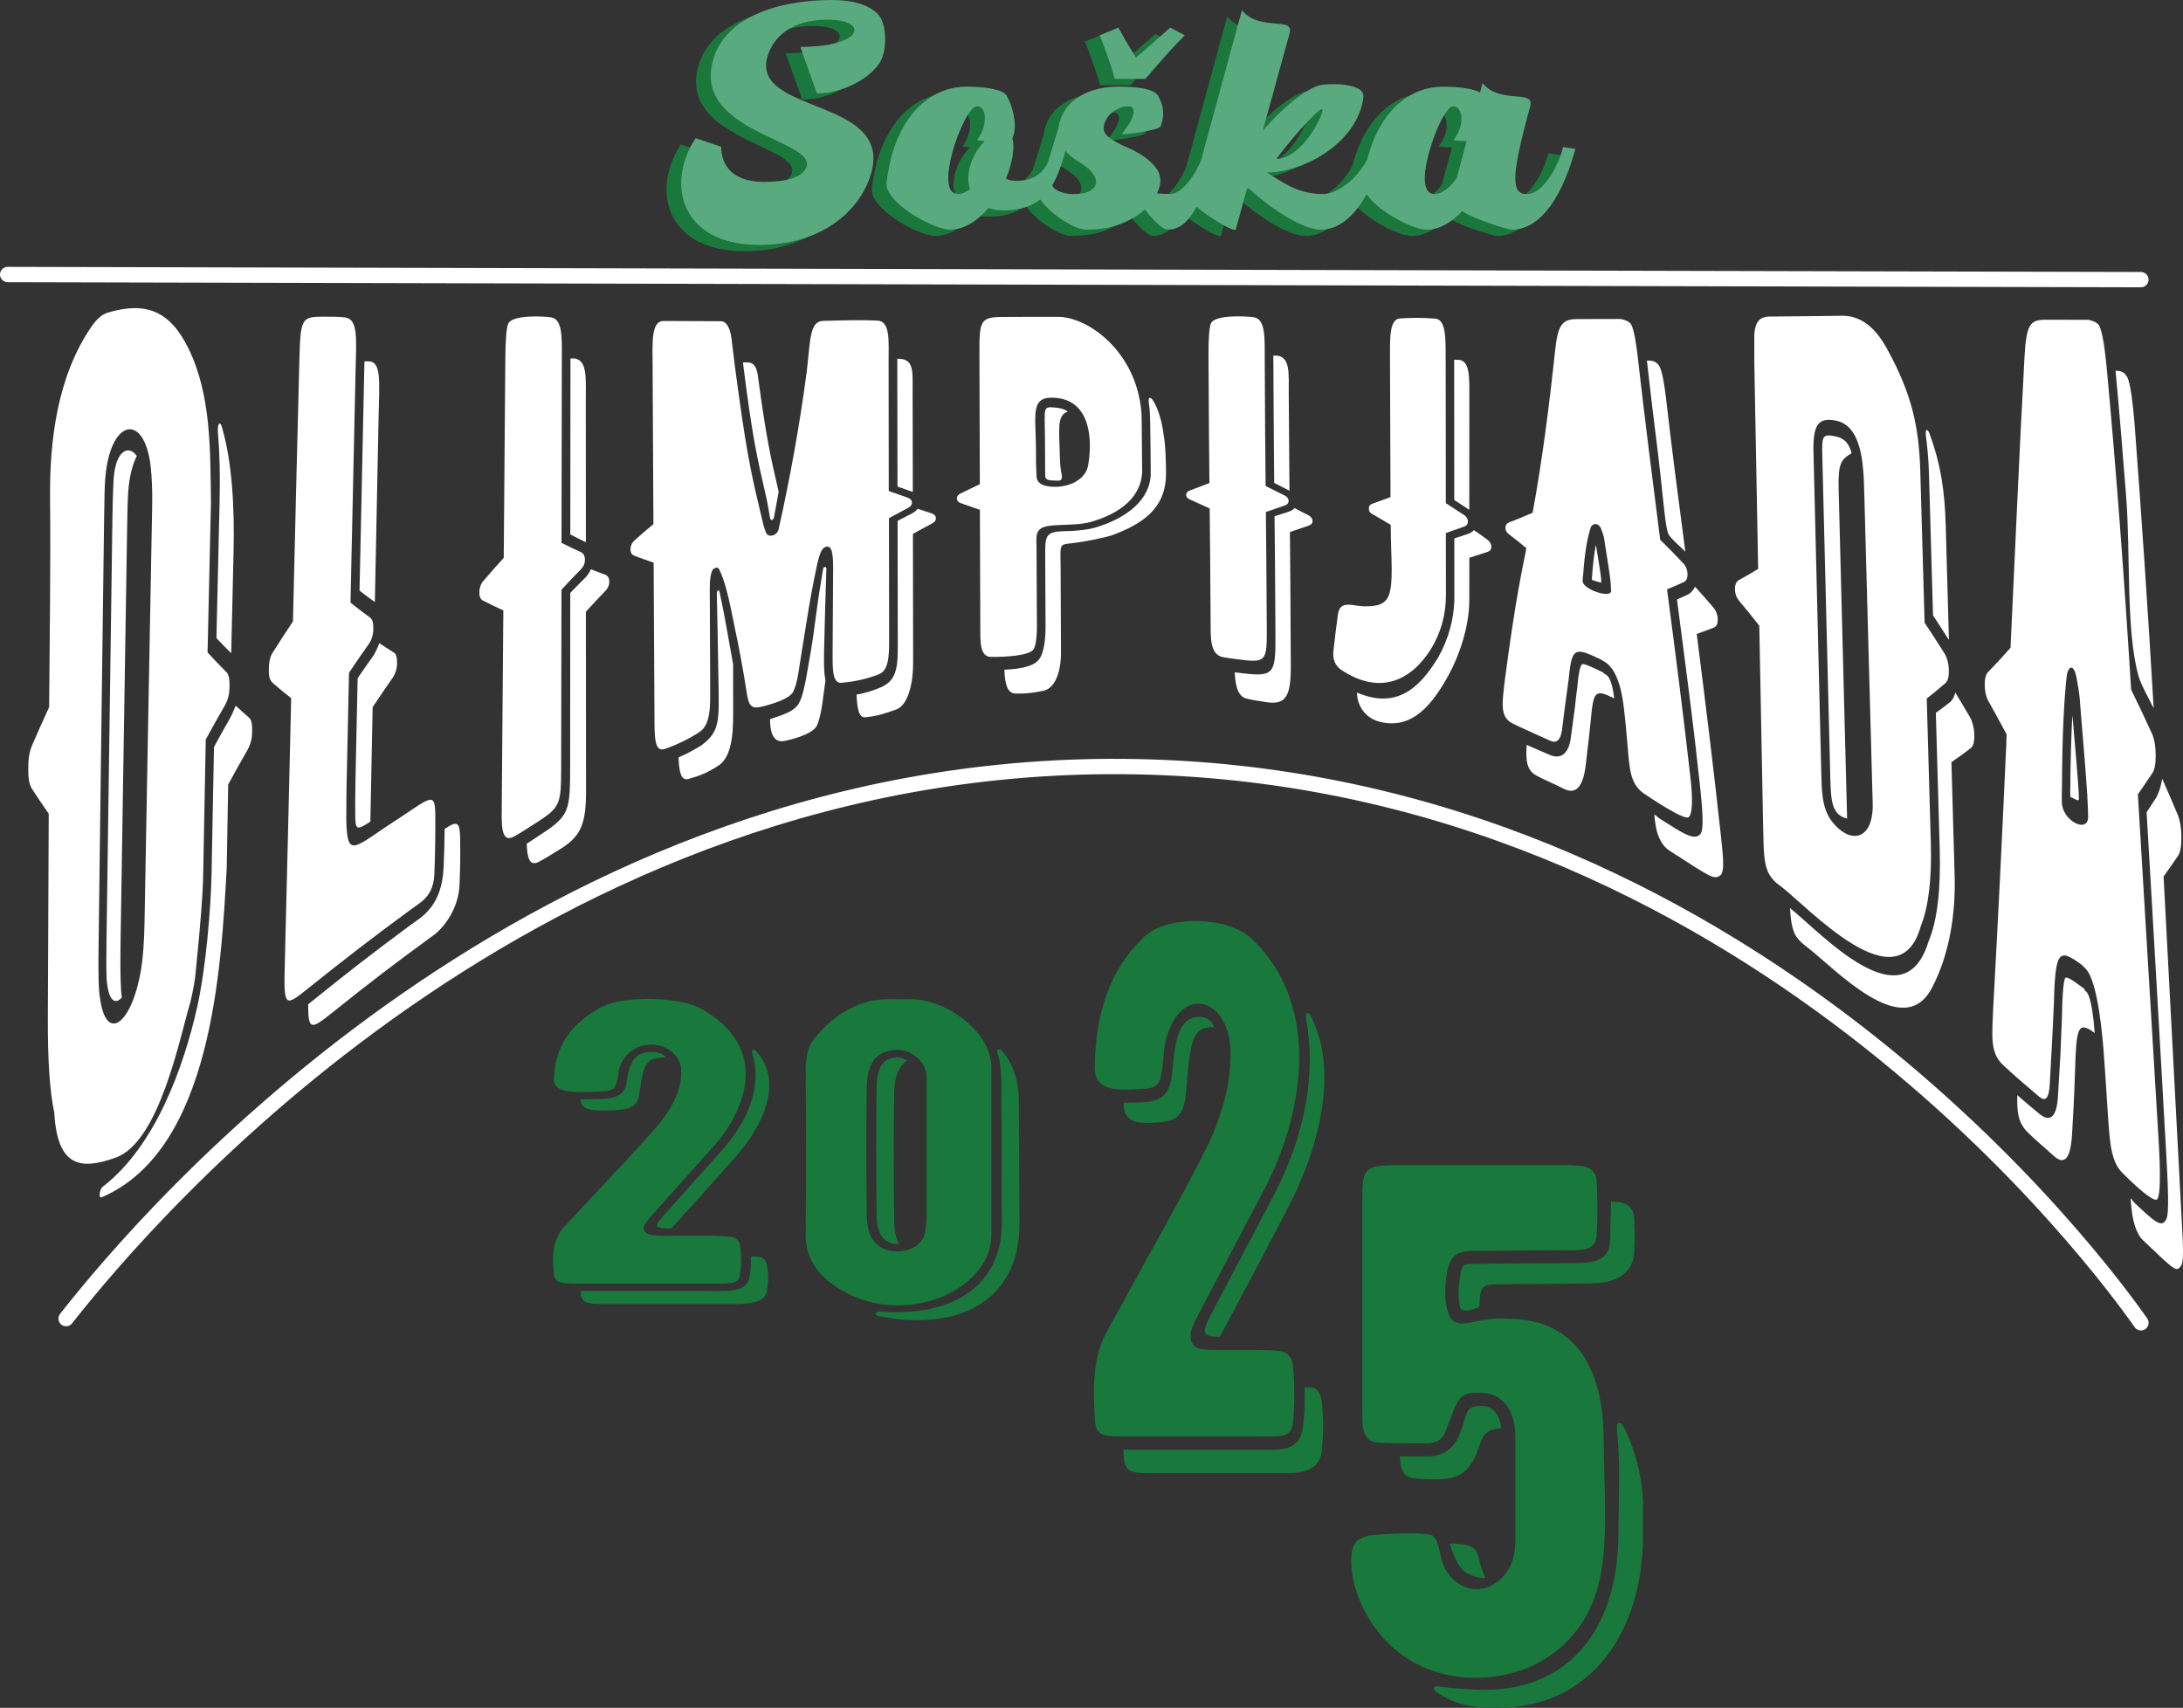 <?xml version="1.0" encoding="UTF-8" standalone="no"?>
<!-- Generator: Adobe Illustrator 28.2.0, SVG Export Plug-In . SVG Version: 6.00 Build 0)  -->

<svg
   version="1.1"
   id="Layer_1"
   x="0px"
   y="0px"
   viewBox="0 0 427.333 334.31"
   xml:space="preserve"
   sodipodi:docname="logo2.svg"
   inkscape:export-filename="logo2.svg"
   inkscape:export-xdpi="96"
   inkscape:export-ydpi="96"
   width="427.333"
   height="334.31"
   inkscape:version="1.4 (86a8ad7, 2024-10-11)"
   xmlns:inkscape="http://www.inkscape.org/namespaces/inkscape"
   xmlns:sodipodi="http://sodipodi.sourceforge.net/DTD/sodipodi-0.dtd"
   xmlns="http://www.w3.org/2000/svg"
   xmlns:svg="http://www.w3.org/2000/svg"><rect x="0" y="0" width="427.333" height="334.31" fill="#333333" stroke="none"/><defs
   id="defs26" /><sodipodi:namedview
   id="namedview26"
   pagecolor="#ffffff"
   bordercolor="#000000"
   borderopacity="0.25"
   inkscape:showpageshadow="2"
   inkscape:pageopacity="0.0"
   inkscape:pagecheckerboard="0"
   inkscape:deskcolor="#d1d1d1"
   inkscape:zoom="2.0217304"
   inkscape:cx="230.2483"
   inkscape:cy="121.92526"
   inkscape:window-width="1920"
   inkscape:window-height="1111"
   inkscape:window-x="-9"
   inkscape:window-y="-9"
   inkscape:window-maximized="1"
   inkscape:current-layer="Layer_1" />
<style
   type="text/css"
   id="style1">
	.st0{fill:#1B783D;}
	.st1{fill:#59AA7F;}
	.st2{fill:#FFFFFF;}
	.st3{fill:#FFFFFF;stroke:#FFFFFF;stroke-width:3;stroke-linecap:round;stroke-miterlimit:10;}
	.st4{fill:none;stroke:#FFFFFF;stroke-width:3;stroke-linecap:round;stroke-miterlimit:10;}
	.st5{fill:#19783C;}
	.st6{fill:url(#SVGID_1_);}
	.st7{fill:url(#SVGID_00000167359037322440406600000017058034645637926809_);}
</style>
<g
   id="g26"
   inkscape:export-filename="g26.svg"
   inkscape:export-xdpi="96"
   inkscape:export-ydpi="96"
   transform="translate(-173.63,-146.35)">
	<g
   id="g11">
		<g
   id="g5">
			<path
   class="st0"
   d="m 304.62,179.66 c 0.47,-1.72 1.21,-3.44 2.31,-5.04 l 4.99,1.68 c 0,3.4 1.99,6.89 8.4,6.89 5.35,0 7.87,-1.35 8.35,-3.03 1.42,-5.29 -22.2,-6.72 -18.37,-20.74 2.31,-8.44 12.65,-11.84 23.31,-11.84 4.15,0 7.19,0.94 8.98,2.75 1.47,1.48 1.78,5.29 1.05,7.95 -0.21,0.7 -0.47,1.31 -0.79,1.76 -2.31,3.28 -7.45,5.82 -12.18,5.82 l -3.25,-9.1 c 6.72,0 10.18,-1.56 10.55,-2.99 0.37,-1.23 -1.47,-2.34 -5.25,-2.34 -7.03,0 -10.71,3.44 -11.76,7.34 -3.04,11.15 24.36,7.91 20.37,22.58 -1.89,6.93 -9.13,14.18 -21.99,14.18 -12.41,-0.01 -16.87,-7.92 -14.72,-15.87 z"
   id="path1" />
			<path
   class="st0"
   d="m 344.3,183.27 c 0.21,-1.84 0.58,-3.48 0.94,-5.04 2.68,-9.75 8.87,-13.69 14.7,-13.69 4.41,0 7.24,0.74 7.82,1.72 1.05,1.68 2.1,5.25 1.42,7.66 l -0.26,0.74 c 0.37,1.35 0.21,3.24 -0.37,5.29 -0.21,0.86 -0.52,1.72 -0.89,2.62 0.53,0.25 1.26,0.41 2.05,0.41 4.72,0 6.3,-2.95 7.3,-6.64 l 2.41,0.37 c -1.78,6.56 -3.88,12.05 -12.23,12.05 -1.15,0 -2.1,-0.16 -2.94,-0.49 -2.1,2.5 -4.72,4.26 -7.56,4.26 -3.31,0 -12.91,-5.41 -12.39,-9.26 z m 16.33,1.35 c -0.47,-1.35 -0.42,-2.91 0,-4.47 0.47,-1.76 1.47,-3.52 2.89,-4.96 -0.89,-0.04 -1.52,-0.16 -1.47,-0.25 0.63,-0.82 1.05,-1.72 1.26,-2.58 0.58,-2.05 0.1,-3.98 -1.36,-3.98 -1.26,0 -3.57,4.59 -4.78,9.06 -1.1,4.14 -1.31,8.12 1.1,8.12 0.73,0 1.52,-0.36 2.36,-0.94 z"
   id="path2" />
			<path
   class="st0"
   d="m 397.32,191.34 c -0.84,-0.78 -1.68,-1.72 -2.47,-2.75 -1.26,1.15 -2.83,2.09 -4.72,2.83 -1.89,0.74 -4.15,1.11 -6.77,1.11 -1.05,0 -2.42,-0.53 -4.15,-1.6 -1.73,-1.02 -3.2,-2.3 -4.46,-3.81 -1.26,-1.52 -1.68,-2.91 -1.36,-4.18 h 3.36 c -0.21,0.82 0.1,1.48 1,1.93 0.84,0.45 1.89,0.7 3.1,0.7 2.57,0 4.04,-0.66 4.41,-1.93 0.16,-0.61 0,-1.27 -0.53,-2.01 -0.47,-0.7 -1.31,-1.43 -2.47,-2.17 -1.36,-0.78 -2.36,-1.6 -2.94,-2.38 l -1.21,2.95 -2.31,-0.37 2.1,-6.89 0.21,-1.07 0.05,-0.16 c 0.47,-1.6 1.26,-2.95 2.41,-3.98 1.16,-1.02 2.52,-1.76 4.09,-2.29 1.57,-0.49 3.25,-0.74 4.93,-0.74 4.41,0 6.98,0.57 7.82,1.72 1,1.72 1.31,3.48 0.79,5.25 l -0.26,0.86 c -0.16,0.21 -0.74,0.45 -1.68,0.66 -1,0.21 -2.05,0.41 -3.15,0.57 -1.15,0.16 -1.94,0.25 -2.47,0.25 -0.21,0 -0.31,-0.04 -0.26,-0.08 1.21,-1.48 1.94,-2.71 2.2,-3.73 0.16,-0.49 0.1,-0.9 -0.05,-1.19 -0.16,-0.29 -0.47,-0.45 -0.94,-0.45 -0.89,0 -1.79,0.29 -2.73,0.9 -0.89,0.61 -1.58,1.43 -1.94,2.54 -0.31,1.07 0,1.97 0.95,2.66 0.94,0.7 2.05,1.35 3.41,1.89 1.16,0.49 2.31,1.11 3.41,1.84 1.1,0.78 2,1.64 2.62,2.62 0.58,0.98 0.74,2.05 0.42,3.24 -0.1,0.45 -0.26,0.9 -0.47,1.35 0.73,0.08 1.57,0.12 2.52,0.12 1.26,0 2.57,-0.94 3.94,-2.79 1.37,-1.85 2.41,-3.98 3.04,-6.43 l 2.31,0.37 c -1.52,5.62 -2.99,9.63 -4.51,12.09 -1.47,2.5 -3.2,3.73 -5.14,3.73 -0.53,0.01 -1.26,-0.4 -2.1,-1.18 z m 5.35,-36.84 c -0.68,0.66 -1.73,1.76 -3.2,3.36 -1.42,1.6 -2.94,3.32 -4.51,5.16 h -5.98 c -0.52,-1.84 -1.1,-3.57 -1.68,-5.16 -0.58,-1.6 -1,-2.71 -1.31,-3.36 l 3.67,-1.52 c 0.26,0.49 0.74,1.27 1.31,2.34 0.63,1.07 1.36,2.25 2.15,3.52 1.52,-1.27 2.89,-2.46 4.04,-3.52 1.21,-1.07 2.1,-1.84 2.68,-2.34 z"
   id="path3" />
			<path
   class="st0"
   d="m 403.78,186.59 10.08,-37.01 c 3.52,4.3 10.24,1.07 9.34,4.51 l -5.25,19.06 c 4.67,-5.41 9.4,-8.77 11.7,-8.98 0.68,-0.08 1.42,-0.12 2.15,-0.12 3.2,0 6.04,0.78 5.83,2.5 -0.05,0.61 -0.16,1.27 -0.37,1.89 -2.05,7.58 -11.5,12.91 -18.58,12.91 2.78,1.56 5.77,4.22 11.07,4.22 3.36,0 8.24,-4.3 9.61,-9.22 l 2.31,0.37 c -3.04,11.23 -7.77,15.82 -12.39,15.82 -3.78,0 -10.39,-4.59 -14.22,-8.2 l -0.26,0.29 -2.15,7.83 c 0,0.08 -0.05,0.12 -0.21,0.12 -1.37,-0.01 -8.93,-5.01 -8.66,-5.99 z m 25.77,-16.97 c 0.1,-0.41 0.1,-0.66 -0.05,-0.66 -1.05,0.08 -7.09,7.21 -8.87,9.71 4.4,0.01 8.29,-6.84 8.92,-9.05 z"
   id="path4" />
			<path
   class="st0"
   d="m 456.95,188.93 c -2,2.13 -4.36,3.61 -6.93,3.61 -3.36,0 -12.91,-5.41 -12.49,-9.26 0.26,-1.84 0.58,-3.48 1,-5.04 2.68,-9.75 8.82,-13.69 14.64,-13.69 3.62,0 6.09,0.45 7.3,1.15 l 0.47,-1.84 c 3.57,4.26 10.29,1.07 9.34,4.55 -3.88,14.14 -3.67,17.17 -0.58,17.17 2.62,0 5.72,-4.3 7.03,-9.22 l 2.41,0.37 c -3.1,11.23 -7.77,15.82 -12.49,15.82 -0.46,-0.02 -6.44,-1.66 -9.7,-3.62 z m -1.05,-6.48 1.94,-7.25 c -1.37,0 -2.57,-0.12 -2.57,-0.25 0.68,-0.82 1.1,-1.72 1.36,-2.58 0.53,-2.09 0,-3.98 -1.47,-3.98 -1.21,0 -3.46,4.55 -4.67,9.02 -1.16,4.14 -1.37,8.16 1.05,8.16 1.47,-0.01 3.1,-1.32 4.36,-3.12 z"
   id="path5" />
		</g>
		<g
   id="g10">
			<path
   class="st1"
   d="m 307.5,178.43 c 0.47,-1.72 1.21,-3.44 2.31,-5.04 l 4.99,1.68 c 0,3.4 1.99,6.89 8.4,6.89 5.35,0 7.87,-1.35 8.35,-3.03 1.42,-5.29 -22.2,-6.72 -18.37,-20.74 2.31,-8.44 12.65,-11.84 23.31,-11.84 4.15,0 7.19,0.94 8.98,2.75 1.47,1.48 1.78,5.29 1.05,7.95 -0.21,0.7 -0.47,1.31 -0.79,1.76 -2.31,3.28 -7.45,5.82 -12.18,5.82 l -3.25,-9.1 c 6.72,0 10.18,-1.56 10.55,-2.99 0.37,-1.23 -1.47,-2.34 -5.25,-2.34 -7.03,0 -10.71,3.44 -11.76,7.34 -3.04,11.15 24.36,7.91 20.37,22.58 -1.89,6.93 -9.13,14.18 -21.99,14.18 -12.41,0 -16.87,-7.91 -14.72,-15.87 z"
   id="path6" />
			<path
   class="st1"
   d="m 347.19,182.04 c 0.21,-1.84 0.58,-3.48 0.94,-5.04 2.68,-9.75 8.87,-13.69 14.7,-13.69 4.41,0 7.24,0.74 7.82,1.72 1.05,1.68 2.1,5.25 1.42,7.66 l -0.26,0.74 c 0.37,1.35 0.21,3.24 -0.37,5.29 -0.21,0.86 -0.52,1.72 -0.89,2.62 0.53,0.25 1.26,0.41 2.05,0.41 4.72,0 6.3,-2.95 7.3,-6.64 l 2.41,0.37 c -1.78,6.56 -3.88,12.05 -12.23,12.05 -1.15,0 -2.1,-0.16 -2.94,-0.49 -2.1,2.5 -4.72,4.26 -7.56,4.26 -3.31,0 -12.92,-5.41 -12.39,-9.26 z m 16.32,1.35 c -0.47,-1.35 -0.42,-2.91 0,-4.47 0.47,-1.76 1.47,-3.52 2.89,-4.96 -0.89,-0.04 -1.52,-0.16 -1.47,-0.25 0.63,-0.82 1.05,-1.72 1.26,-2.58 0.58,-2.05 0.1,-3.98 -1.36,-3.98 -1.26,0 -3.57,4.59 -4.78,9.06 -1.1,4.14 -1.31,8.12 1.1,8.12 0.74,0.01 1.52,-0.36 2.36,-0.94 z"
   id="path7" />
			<path
   class="st1"
   d="m 400.2,190.11 c -0.84,-0.78 -1.68,-1.72 -2.47,-2.75 -1.26,1.15 -2.83,2.09 -4.72,2.83 -1.89,0.74 -4.15,1.11 -6.77,1.11 -1.05,0 -2.42,-0.53 -4.15,-1.6 -1.73,-1.02 -3.2,-2.3 -4.46,-3.81 -1.26,-1.52 -1.68,-2.91 -1.36,-4.18 h 3.36 c -0.21,0.82 0.1,1.48 1,1.93 0.84,0.45 1.89,0.7 3.1,0.7 2.57,0 4.04,-0.66 4.41,-1.93 0.16,-0.61 0,-1.27 -0.53,-2.01 -0.47,-0.7 -1.31,-1.43 -2.47,-2.17 -1.36,-0.78 -2.36,-1.6 -2.94,-2.38 l -1.21,2.95 -2.31,-0.37 2.1,-6.89 0.21,-1.07 0.05,-0.16 c 0.47,-1.6 1.26,-2.95 2.41,-3.98 1.16,-1.02 2.52,-1.76 4.09,-2.29 1.57,-0.49 3.25,-0.74 4.93,-0.74 4.41,0 6.98,0.57 7.82,1.72 1,1.72 1.31,3.48 0.79,5.25 l -0.26,0.86 c -0.16,0.21 -0.74,0.45 -1.68,0.66 -1,0.21 -2.05,0.41 -3.15,0.57 -1.15,0.16 -1.94,0.25 -2.47,0.25 -0.21,0 -0.31,-0.04 -0.26,-0.08 1.21,-1.48 1.94,-2.71 2.2,-3.73 0.16,-0.49 0.1,-0.9 -0.05,-1.19 -0.16,-0.29 -0.47,-0.45 -0.94,-0.45 -0.89,0 -1.79,0.29 -2.73,0.9 -0.89,0.61 -1.58,1.43 -1.94,2.54 -0.31,1.07 0,1.97 0.95,2.66 0.94,0.7 2.05,1.35 3.41,1.89 1.16,0.49 2.31,1.11 3.41,1.84 1.1,0.78 2,1.64 2.62,2.62 0.58,0.98 0.74,2.05 0.42,3.24 -0.1,0.45 -0.26,0.9 -0.47,1.35 0.73,0.08 1.57,0.12 2.52,0.12 1.26,0 2.57,-0.94 3.94,-2.79 1.37,-1.85 2.41,-3.98 3.04,-6.43 l 2.31,0.37 c -1.52,5.62 -2.99,9.63 -4.51,12.09 -1.47,2.5 -3.2,3.73 -5.14,3.73 -0.52,0.01 -1.26,-0.4 -2.1,-1.18 z m 5.36,-36.84 c -0.68,0.66 -1.73,1.76 -3.2,3.36 -1.42,1.6 -2.94,3.32 -4.51,5.16 h -5.98 c -0.52,-1.84 -1.1,-3.57 -1.68,-5.16 -0.58,-1.6 -1,-2.71 -1.31,-3.36 l 3.67,-1.52 c 0.26,0.49 0.74,1.27 1.31,2.34 0.63,1.07 1.36,2.25 2.15,3.52 1.52,-1.27 2.89,-2.46 4.04,-3.52 1.21,-1.07 2.1,-1.84 2.68,-2.34 z"
   id="path8" />
			<path
   class="st1"
   d="m 406.66,185.36 10.08,-37.01 c 3.52,4.3 10.24,1.07 9.34,4.51 l -5.25,19.06 c 4.67,-5.41 9.4,-8.77 11.71,-8.98 0.68,-0.08 1.42,-0.12 2.15,-0.12 3.2,0 6.04,0.78 5.83,2.5 -0.05,0.61 -0.16,1.27 -0.37,1.89 -2.05,7.58 -11.5,12.91 -18.58,12.91 2.78,1.56 5.77,4.22 11.08,4.22 3.36,0 8.24,-4.3 9.61,-9.22 l 2.31,0.37 c -3.04,11.23 -7.77,15.82 -12.39,15.82 -3.78,0 -10.39,-4.59 -14.22,-8.2 l -0.26,0.29 -2.15,7.83 c 0,0.08 -0.05,0.12 -0.21,0.12 -1.38,-0.01 -8.94,-5.01 -8.68,-5.99 z m 25.77,-16.97 c 0.1,-0.41 0.1,-0.66 -0.05,-0.66 -1.05,0.08 -7.09,7.21 -8.87,9.71 4.41,0.01 8.29,-6.83 8.92,-9.05 z"
   id="path9" />
			<path
   class="st1"
   d="m 459.84,187.7 c -2,2.13 -4.36,3.61 -6.93,3.61 -3.36,0 -12.91,-5.41 -12.49,-9.26 0.26,-1.84 0.58,-3.48 1,-5.04 2.68,-9.75 8.82,-13.69 14.64,-13.69 3.62,0 6.09,0.45 7.3,1.15 l 0.47,-1.84 c 3.57,4.26 10.29,1.07 9.34,4.55 -3.88,14.14 -3.67,17.17 -0.58,17.17 2.62,0 5.72,-4.3 7.03,-9.22 l 2.41,0.37 c -3.1,11.23 -7.77,15.82 -12.49,15.82 -0.47,-0.02 -6.45,-1.66 -9.7,-3.62 z m -1.05,-6.48 1.94,-7.25 c -1.37,0 -2.57,-0.12 -2.57,-0.25 0.68,-0.82 1.1,-1.72 1.36,-2.58 0.53,-2.09 0,-3.98 -1.47,-3.98 -1.21,0 -3.46,4.55 -4.67,9.02 -1.16,4.14 -1.37,8.16 1.05,8.16 1.47,0 3.1,-1.32 4.36,-3.12 z"
   id="path10" />
		</g>
	</g>
	<g
   id="g21">
		<g
   id="g20">
			<path
   class="st2"
   d="m 217.89,277.86 c 0.54,0.45 0.71,1.48 0.67,3.02 -0.03,1.32 -0.24,2.28 -0.82,3.4 -1.54,2.67 -2.31,4.04 -3.83,6.82 -0.21,11.17 -0.32,16.78 -0.53,27.59 -0.06,2.42 -0.46,8.36 -1.41,17.59 -0.14,1.97 -0.54,3.93 -1.05,6.17 -2.06,6.79 -6.02,27.39 -14.6,30.49 -6.82,2.47 -11.48,1.93 -12.06,-8.77 -0.93,-4.39 -1.3,-10.52 -1.26,-18.85 0.06,-13.23 0.12,-26.46 0.17,-39.68 -1.34,-1.92 -2,-2.92 -3.34,-4.96 -0.5,-0.92 -0.67,-2 -0.67,-3.71 0,-2 0.17,-3.2 0.67,-4.53 1.35,-3.12 2.04,-4.65 3.42,-7.66 0.1,-13.61 0.31,-27.38 0.18,-40.82 -0.11,-11.35 1.4,-23.77 7.98,-33.49 1.14,-1.69 2.18,-2.59 3.4,-2.95 7.4,-2.17 12.12,-0.34 15.75,7.12 4.46,9.16 4.21,20 4.37,29.97 -0.23,9.82 -0.45,19.63 -0.67,29.45 1.46,1.58 2.18,2.34 3.63,3.8 z m -16.67,58.44 c 0.39,-2.34 0.63,-5.48 0.7,-9.27 0.5,-27.2 0.98,-54.4 1.5,-81.61 0.06,-3.2 -0.07,-5.64 -0.3,-7.83 -1.26,-10.72 -8.1,-9.23 -8.91,2.76 -0.11,1.41 -0.14,3.75 -0.2,7.61 -0.38,27.83 -0.72,55.66 -1.08,83.49 -0.07,5.02 -0.03,8.62 0.28,10.31 1.23,8.93 6.24,4.97 8.01,-5.46 z m 21.1,-49.52 c -1.02,-0.89 -1.53,-1.34 -2.55,-2.29 -0.4,1.03 -0.78,1.86 -1.27,2.73 -1.2,2.11 -1.79,3.18 -2.98,5.35 -0.19,10.13 -0.29,15.2 -0.48,25.02 -0.16,6.75 -1.07,18.01 -2.79,25.81 -2.71,12.08 -8.27,27.33 -18.45,35.21 -0.67,0.43 -0.95,2.37 -0.29,2.12 21.71,-9.28 23.42,-45.14 24.5,-64.45 0.12,-6.46 0.17,-9.75 0.29,-16.37 1.54,-2.82 2.32,-4.21 3.87,-6.93 0.59,-1.14 0.79,-2.08 0.82,-3.35 0.04,-1.49 -0.12,-2.46 -0.67,-2.85 z m -26.48,-46.14 c -0.14,3.26 -0.16,4.22 -0.2,7.08 -0.4,27.56 -0.77,55.12 -1.16,82.67 -0.07,5.22 -0.03,7.81 0.13,8.65 0.46,3.49 1.73,3.89 2.87,2.57 -0.23,-1.44 -0.34,-5.08 -0.26,-10.18 0.43,-27.1 0.85,-54.2 1.29,-81.31 0.06,-3.8 0.11,-6.12 0.22,-7.52 0.24,-3.02 0.82,-5.34 1.68,-6.97 -1.52,-2.29 -4.29,-1.27 -4.57,5.01 z M 216,271.26 c 1.15,1.22 1.73,1.81 2.89,2.96 0.18,-7.98 0.28,-11.96 0.46,-19.74 0.2,-8.55 -0.23,-17.33 -2.2,-24.24 -0.42,-1.78 -1,-0.94 -0.86,0.87 0.36,4.03 0.44,8.57 0.33,13.24 -0.24,10.46 -0.37,15.92 -0.62,26.91 z"
   id="path11" />
			<path
   class="st2"
   d="m 258.84,305.7 c 0.03,3.8 -0.02,7.55 -0.17,11.57 -0.17,4.51 -2.45,5.53 -4.65,7.14 -8.19,6.03 -12.28,9.19 -20.29,15.59 -4.39,3.51 -4.56,3.44 -4.35,-4.88 0.44,-17.37 0.85,-34.73 1.25,-52.1 -1.48,-1.16 -2.22,-1.77 -3.69,-3.05 -0.55,-0.59 -0.72,-1.35 -0.69,-2.59 0.03,-1.45 0.25,-2.57 0.83,-3.39 1.56,-2.46 2.34,-3.66 3.9,-6 0.4,-16.87 0.8,-33.74 1.24,-50.61 0.23,-8.84 0.33,-9.03 4.91,-9.04 1.87,0 3.19,0.02 4.1,0.16 2.53,0.39 2.15,4.08 2,10.72 -0.34,15.03 -0.67,30.06 -0.99,45.1 1.5,1.19 2.25,1.76 3.75,2.86 0.57,0.33 0.74,1.14 0.72,2.37 -0.02,1.06 -0.33,2.04 -0.82,2.77 -1.58,2.23 -2.36,3.38 -3.94,5.73 -0.19,8.79 -0.28,13.19 -0.47,21.9 -0.08,3.63 -0.03,5.91 -0.06,7.18 0.22,7.5 1.6,5.02 9.88,-0.32 6.37,-4.12 7.5,-5.72 7.54,-1.11 z m 4.86,4.68 c -0.05,-3.13 -0.55,-3.44 -3.03,-1.76 -0.03,2.42 -0.08,4.86 -0.2,7.54 -0.35,7.78 -4.49,9.79 -6.49,11.27 -8.08,5.99 -12.12,9.14 -20.02,15.51 -0.04,5.17 0.63,4.9 4.48,1.82 7.94,-6.34 11.99,-9.45 20.06,-15.34 2.21,-1.61 4.94,-5.43 5.09,-9.94 0.14,-4.02 0.17,-5.33 0.11,-9.1 z m -19.69,-48.41 c 1.2,0.93 1.8,1.37 3,2.24 0.25,-12.16 0.49,-24.33 0.74,-36.49 0.13,-6.57 0.6,-10.69 -2.03,-10.64 -0.3,0.01 -0.45,0.01 -0.75,0.02 -0.33,14.96 -0.65,29.92 -0.96,44.87 z m 2.79,12.61 c -1.26,1.77 -1.89,2.68 -3.16,4.53 -0.17,7.94 -0.25,11.91 -0.42,19.79 -0.07,3.4 -0.06,5.53 -0.05,6.91 0.03,2.99 0.22,3.18 2.96,1.37 0.18,-8.92 0.27,-13.41 0.45,-22.4 1.59,-2.39 2.38,-3.55 3.96,-5.82 0.49,-0.73 0.8,-1.7 0.82,-2.72 0.02,-1.18 -0.16,-1.94 -0.73,-2.21 -1.1,-0.69 -1.65,-1.05 -2.75,-1.79 -0.28,0.8 -0.68,1.65 -1.08,2.34 z"
   id="path12" />
			<path
   class="st2"
   d="m 287.37,254.44 c 0.48,0.23 0.76,0.74 0.76,1.45 0,0.83 -0.29,1.38 -0.76,1.88 -1.53,1.55 -2.29,2.35 -3.83,4.02 -0.02,11.59 -0.04,23.18 -0.06,34.77 -0.01,7.39 -0.19,7.83 -5.04,10.95 -1.88,1.21 -3.29,2.12 -4.26,2.62 -2.66,1.39 -2.35,-2.75 -2.32,-7.06 0.09,-12.41 0.19,-24.82 0.3,-37.23 -1.54,-0.7 -2.31,-1.08 -3.84,-1.86 -0.58,-0.23 -0.86,-0.71 -0.85,-1.73 0.01,-0.87 0.31,-1.7 0.89,-2.31 1.56,-1.81 2.33,-2.69 3.88,-4.39 0.11,-12.97 0.21,-25.94 0.31,-38.92 0.03,-3.84 0.23,-6.33 0.61,-7 0.95,-1.66 6.64,-1.41 8.32,-1.16 2.41,0.35 2.14,4.21 2.13,9.45 -0.02,11.56 -0.04,23.13 -0.06,34.69 1.53,0.78 2.29,1.14 3.82,1.83 z m 4.77,4.42 c -1.14,-0.41 -1.72,-0.63 -2.86,-1.07 -0.19,0.52 -0.57,1.11 -1.05,1.61 -1.18,1.18 -1.78,1.78 -2.97,3.02 -0.01,11.03 -0.02,22.06 -0.02,33.09 -0.01,10.13 0.03,10.47 -6.81,14.89 -0.67,0.44 -1.01,0.65 -1.69,1.1 0.09,2.69 0.51,4.52 2.36,3.56 0.94,-0.49 2.38,-1.36 4.25,-2.53 4.04,-2.52 5,-4.94 5,-11.34 -0.01,-11.7 -0.02,-23.4 -0.03,-35.09 1.53,-1.69 2.3,-2.5 3.82,-4.08 0.48,-0.51 0.76,-1.05 0.76,-1.84 0,-0.66 -0.28,-1.13 -0.76,-1.32 z m -6.87,-7.89 c 1.18,0.61 1.77,0.91 2.95,1.48 0.04,-0.01 0.06,-0.01 0.1,-0.02 -0.01,-10.09 -0.01,-15.07 -0.02,-27.18 0,-4.83 0.37,-8.28 -2.16,-8.73 -0.34,0 -0.51,0 -0.84,0 -0.01,11.48 -0.02,22.96 -0.03,34.45 z"
   id="path13" />
			<path
   class="st2"
   d="m 351.39,243.8 c 0.47,0.17 0.75,0.5 0.75,0.92 0,0.49 -0.28,0.8 -0.75,1.05 -1.5,0.79 -2.24,1.19 -3.74,2.01 0.01,7.26 0.02,10.32 0.03,22.61 0,3.39 0.18,7.08 -1.96,7.93 -2.41,0.96 -4.9,1.48 -7.41,1.69 -1.86,0.15 -1.69,-3.25 -1.69,-6.42 0.04,-7.02 0.05,-9.7 0.09,-14.58 0.09,-4.34 -0.19,-5.83 -1.31,-5.65 -0.84,0.14 -1.31,1.19 -1.87,3.75 -0.82,3.94 -1.23,6.05 -2.05,11.2 -0.65,3.91 -1.18,7.39 -1.59,9.94 -0.25,1.58 -0.65,2.88 -1.03,3.59 -0.75,1.26 -3.7,2.28 -6.26,2.87 -1.84,0.43 -2.42,-0.18 -2.8,-2.79 -0.51,-3.54 -1.87,-10.72 -2.22,-12.13 -1.26,-6.4 -2,-9.67 -3.2,-12.05 -0.37,-0.62 -1.28,-0.01 -1.37,0.39 -0.27,0.63 -0.45,1.79 -0.44,3.42 0.03,6.51 0.05,9.94 0.08,19.06 0.01,3.75 0.18,7.51 -2.06,9.01 -2.03,1.36 -4.55,2.56 -6.84,3.34 -2.15,0.73 -1.99,-2.75 -2.01,-7.29 -0.05,-9.73 -0.1,-19.45 -0.16,-29.18 -1.51,-0.51 -2.26,-0.78 -3.77,-1.35 -0.47,-0.19 -0.76,-0.54 -0.76,-1.29 0,-0.64 0.28,-1.25 0.75,-1.68 1.5,-1.33 2.25,-1.98 3.74,-3.22 -0.06,-10.37 -0.11,-20.73 -0.16,-31.1 -0.02,-4.32 -0.31,-8.51 2.02,-8.67 4.55,0.02 6.83,0.03 11.37,0.05 1.03,0.01 1.77,1.23 2.05,3.34 0.53,4.48 0.79,6.5 1.31,10.21 1.94,14.14 2.9,17.7 4.83,25.85 0.09,0.39 0.28,1.16 0.65,2.05 0.37,0.89 2.05,0.66 2.43,-0.67 2.27,-10.2 4.13,-20.45 5.5,-30.81 0.75,-6.22 0.52,-9.98 3.26,-10.04 4.12,-0.1 7.75,-0.21 10.63,-0.05 2.51,0.14 2.15,4.07 2.15,8.05 0.01,14.21 0.02,17.73 0.03,25.31 1.53,0.55 2.28,0.81 3.78,1.33 z m -37.44,18.74 c 0.13,5.95 0.2,9.11 0.33,17.35 0.11,7.58 0.33,9.73 -3.5,12.47 -1.37,0.79 -2.84,1.66 -4.32,2.23 0.1,2.85 0.46,4.67 1.96,4.24 2.25,-0.64 3.76,-1.23 5.9,-2.65 3.02,-2 2.84,-7.89 2.83,-12.02 0,-3.36 -0.01,-4.91 -0.01,-7.8 -0.45,-2.61 -0.9,-4.83 -1,-5.58 -0.66,-3.76 -0.99,-5.41 -1.66,-8.61 -0.08,-0.45 -0.53,-0.31 -0.53,0.37 z m 5.11,-45.26 c 1.82,14.55 2.74,18.53 4.57,26.43 0.28,1.22 0.57,3.13 0.75,4.06 0.1,0.54 0.65,0.45 0.75,-0.12 0.37,-1.98 0.56,-2.96 0.93,-5.02 -1.64,-7.05 -2.46,-10.73 -4.1,-22.93 -0.28,-1.83 -1.03,-2.43 -2.05,-2.4 -0.34,-0.02 -0.51,-0.02 -0.85,-0.02 z M 334.94,274 c 0.19,-8.01 0.28,-10.94 0.46,-16.3 0,-0.51 -0.56,-0.49 -0.65,0.04 -0.63,3.75 -0.95,5.76 -1.59,10.62 -0.47,3.88 -1.16,7.45 -1.59,9.98 -0.32,1.87 -0.84,4.44 -1.5,5.57 -0.84,1.64 -2.9,2.28 -5.7,3.21 0,3.55 1.14,4.63 2.9,4.26 2.56,-0.54 5.52,-1.56 6.27,-2.97 0.37,-0.79 0.75,-2.24 1.03,-4.06 0.26,-2.03 0.39,-3 0.65,-4.86 -0.38,-1.78 -0.28,-3.96 -0.28,-5.49 z m 21.14,-27.13 c -1.13,-0.37 -1.69,-0.56 -2.81,-0.93 -0.19,0.3 -0.56,0.61 -1.03,0.87 -1.16,0.59 -1.74,0.89 -2.9,1.5 0.01,6.96 0.02,10.02 0.03,21.78 0.01,6.27 0.29,9.31 -3.46,10.87 -1.5,0.62 -3.1,1.14 -4.6,1.34 0.09,2.46 0.38,4.6 1.69,4.46 2.53,-0.27 3.57,-0.66 6.01,-1.5 2.44,-0.83 3.38,-5.29 3.37,-9.2 -0.02,-14.2 -0.03,-17.77 -0.04,-25.2 1.5,-0.84 2.25,-1.24 3.74,-2.03 0.47,-0.26 0.75,-0.56 0.75,-1.05 0,-0.42 -0.29,-0.74 -0.75,-0.91 z m -6.76,-5.27 c 1.2,0.43 1.8,0.64 3,1.05 -0.01,-6.2 -0.02,-9.14 -0.04,-19.27 -0.01,-4.43 0.36,-6.86 -3,-6.8 0.02,14.02 0.03,17.58 0.04,25.02 z"
   id="path14" />
			<path
   class="st2"
   d="m 397.17,233.76 c 0.02,2.19 0.03,3.18 0.04,5.09 -0.24,4.69 -4.13,7.99 -10.02,9.66 -0.93,0.28 -2.28,0.46 -3.93,0.52 -2.11,0.08 -3.56,0.15 -4.03,0.23 -3.18,0.37 -2.71,1.99 -2.69,4.48 0.03,4.88 0.04,7.59 0.07,15.27 0.01,2.2 -0.27,3.86 -0.64,4.43 -0.84,1.28 -5.49,1.53 -8.36,1.5 -2.23,-0.02 -2.08,-3.14 -2.08,-6.03 -0.03,-12.73 -0.05,-15.63 -0.08,-22.76 -1.5,-0.53 -2.25,-0.79 -3.75,-1.31 -0.47,-0.17 -0.75,-0.49 -0.75,-0.9 0,-0.48 0.28,-0.77 0.75,-1.01 1.5,-0.73 2.24,-1.08 3.74,-1.8 -0.03,-7.38 -0.05,-10.76 -0.08,-25.32 -0.02,-6.71 0.08,-7.41 4.74,-7.42 2.16,0 3.25,0 5.41,-0.01 2.13,0 3.19,0 5.32,0 5.6,0 15.22,6.58 16.23,18.64 0.06,0.33 0.08,2.95 0.11,6.74 z m 4.28,-2.02 c -0.3,-2.86 -1.16,-5.45 -2.01,-6.83 -0.66,-1.07 -1.06,-0.82 -0.93,0.2 0.08,0.62 0.16,1.29 0.2,1.85 0.05,0.76 0.11,2.86 0.14,6.82 0.02,2.2 0.03,3.19 0.04,5.1 0.05,5.12 -4.49,8.89 -11.04,10.8 -1.12,0.28 -2.53,0.5 -4.49,0.61 -0.04,0 -0.06,0 -0.09,0 -4.4,0.08 -5.06,0.22 -5.04,4.02 0.03,4.71 0.04,7.34 0.07,14.63 0.01,2.69 -0.36,5.08 -1.11,6.26 -0.94,1.47 -3.28,2.07 -6.95,2.25 0.1,2.51 0.47,4.56 2.08,4.65 1.86,0.1 3.87,-0.16 5.64,-0.55 2.04,-0.46 3.38,-3.35 3.36,-7.51 -0.03,-8.16 -0.04,-11.13 -0.07,-16.31 -0.03,-5.19 -0.47,-4.72 2.69,-5.1 2.05,-0.24 6.18,-1.09 7.39,-1.51 5.51,-2.06 10.61,-4.98 10.55,-12.16 0,-0.51 -0.01,-0.76 -0.01,-1.28 -0.03,-3.43 -0.33,-5.68 -0.42,-5.94 z m -14.81,5.7 c 0.85,-4.85 0.56,-12.63 -6.34,-13.21 -4.93,-0.42 -3.98,2.83 -3.88,9.5 0.07,4.58 -0.08,1.72 0.13,5.96 0.05,1.06 0.95,1.75 2.63,1.91 3.55,0.35 6.95,-1.29 7.46,-4.16 z m -3.99,-10.52 c -0.66,-0.5 -1.51,-0.71 -2.43,-0.79 -2.57,-0.22 -2.06,-0.1 -2.03,6.17 0.02,3.25 0.03,4.63 0.04,7.29 0.1,0.55 0.4,0.73 1.22,0.8 0.55,0.04 1.67,0.09 1.78,-0.03 0.68,-0.79 -0.05,-0.74 -0.13,-4.65 -0.08,-4.96 -0.69,-8.07 1.55,-8.79 z"
   id="path15" />
			<path
   class="st2"
   d="m 425.13,243.35 c 0.47,0.25 0.75,0.62 0.75,1.03 0,0.49 -0.27,0.74 -0.74,0.91 -1.48,0.52 -2.22,0.77 -3.71,1.29 0.07,7.21 0.11,10.14 0.18,22.87 0.03,6.05 -0.15,6.62 -4.71,6.08 -1.77,-0.21 -3.09,-0.37 -4.01,-0.58 -2.46,-0.57 -2.26,-3.98 -2.28,-7.26 -0.07,-12.1 -0.11,-14.92 -0.18,-21.81 -1.5,-0.69 -2.25,-1.03 -3.75,-1.7 -0.56,-0.22 -0.84,-0.5 -0.85,-0.96 0,-0.4 0.27,-0.72 0.83,-0.9 1.49,-0.56 2.23,-0.84 3.72,-1.41 -0.07,-7.28 -0.11,-10.64 -0.18,-25.07 -0.02,-3.28 0.16,-5.67 0.53,-6.3 0.93,-1.57 6.62,-1.33 8.3,-1.09 2.42,0.35 2.16,4.15 2.18,8.73 0.07,13.74 0.1,17.1 0.17,24.31 1.51,0.74 2.26,1.11 3.75,1.86 z m 4.69,3.9 c -1.12,-0.59 -1.68,-0.87 -2.8,-1.44 -0.18,0.26 -0.55,0.51 -1.02,0.67 -1.15,0.37 -1.72,0.56 -2.87,0.93 0.07,7 0.1,9.99 0.17,22.27 0.05,8.37 0.05,9.25 -6.38,8.47 -0.63,-0.08 -0.95,-0.11 -1.58,-0.19 0.11,2.54 0.57,4.69 2.26,5.13 0.91,0.24 2.24,0.46 4,0.72 3.81,0.57 4.73,-1.28 4.71,-7.12 -0.07,-14.99 -0.1,-18.59 -0.17,-26.19 1.48,-0.52 2.22,-0.77 3.7,-1.27 0.46,-0.17 0.74,-0.42 0.73,-0.92 -0.01,-0.43 -0.29,-0.81 -0.75,-1.06 z m -6.76,-6.37 c 1.16,0.59 1.74,0.89 2.9,1.48 0.04,0 0.06,0 0.09,0.01 -0.06,-6.05 -0.08,-8.95 -0.14,-18.85 -0.02,-3.95 0.34,-7.1 -2.18,-7.55 -0.34,0 -0.5,-0.01 -0.84,-0.01 0.07,14.11 0.11,17.62 0.17,24.92 z"
   id="path16" />
			<path
   class="st2"
   d="m 460.25,247.18 c 0.46,0.31 0.73,0.74 0.73,1.23 0,0.57 -0.27,0.85 -0.73,1.02 -1.44,0.52 -2.15,0.77 -3.59,1.27 0.01,4.5 0.01,6.66 0.02,12.14 0,3.83 -1,7.39 -2.92,10.53 -3.75,6.04 -9.87,9.27 -17.64,4.07 -1.11,-0.78 -1.58,-1.99 -1.49,-3.43 0.36,-3.2 0.53,-4.64 0.89,-7.29 0.27,-2.14 1.56,-2.19 3.59,-1.83 0.55,0.1 1.11,0.09 1.39,0.14 2.86,0.1 4.33,-0.48 4.97,-2.1 1,-2.53 0.43,-7.11 0.4,-13.84 -1.41,-0.84 -2.11,-1.26 -3.53,-2.07 -0.56,-0.29 -0.74,-0.6 -0.75,-1.12 0,-0.44 0.18,-0.79 0.73,-0.96 1.4,-0.5 2.11,-0.76 3.51,-1.28 -0.04,-7.97 -0.06,-11.69 -0.1,-26.45 -0.01,-4.42 -0.2,-8.36 1.94,-8.52 2.32,-0.17 4.66,-0.15 6.9,0.03 2.24,0.18 2.05,4.21 2.06,8.75 0.01,15.11 0.02,19.03 0.03,27.37 1.43,0.93 2.15,1.39 3.59,2.34 z m 4.57,4.83 c -1.06,-0.78 -1.6,-1.16 -2.65,-1.88 -0.27,0.28 -0.64,0.55 -1.1,0.71 -1.09,0.37 -1.65,0.55 -2.75,0.91 0,4.24 0.01,6.31 0.01,11.43 0,4.14 -1.09,8.19 -3.19,11.9 -3.47,5.68 -7.93,10.25 -15.87,6.84 0.01,2.63 1.68,5.05 4.53,5.74 6.44,1.57 10.35,-3.62 13.45,-9.25 1.91,-3.47 4,-9.26 4,-14.53 0,-3.64 0,-5.23 0.01,-8.35 1.42,-0.46 2.13,-0.69 3.57,-1.15 0.46,-0.15 0.74,-0.44 0.74,-1.03 -0.01,-0.51 -0.29,-0.99 -0.75,-1.34 z m -6.51,-7.78 c 2.77,1.83 2.85,1.83 2.94,1.92 0,-7.15 0.01,-10.58 0.01,-21.72 0,-3.98 0.19,-7.44 -2.04,-7.64 -0.37,-0.01 -0.56,-0.01 -0.93,-0.02 0.01,15.11 0.02,19.13 0.02,27.46 z"
   id="path17" />
			<path
   class="st2"
   d="m 504.2,306.31 c -0.88,0.73 -8.01,-4.11 -8.74,-4.61 -0.97,-0.67 -1.58,-1.43 -1.98,-2.28 -0.89,-1.76 -0.99,-4.17 -1.4,-8.9 -0.2,-2.22 -0.37,-3.96 -0.51,-5.09 -0.16,-1.32 -0.72,-7.6 -3.71,-9.45 -0.47,-0.29 -0.77,-0.49 -0.77,-0.49 -5.02,-2.38 -5.76,-2.65 -6.34,3.47 -0.1,0.96 -0.58,3.95 -1.35,10.27 -0.29,2.04 -1.07,2.7 -2.39,2.09 -2.85,-1.32 -5.38,-2.4 -7.32,-3.37 -2.56,-1.28 -1.93,-4.22 -1.55,-7.95 2.26,-17.3 3.6,-22.66 4.17,-25.74 0,-0.28 0.1,-0.53 0.1,-0.62 -1.3,-1.08 -1.95,-1.6 -3.25,-2.6 -0.56,-0.38 -0.83,-0.78 -0.83,-1.39 0,-0.53 0.28,-0.92 0.84,-1.09 1.79,-0.7 2.68,-1.06 4.48,-1.84 1.92,-10.49 3.27,-21.13 4.39,-31.66 0.54,-5.03 1.32,-6.25 4.3,-6.25 3.4,-0.01 5.1,-0.01 8.49,-0.02 0.93,0.16 1.68,0.49 2.06,0.98 0.66,1.14 1.04,4.04 1.34,6.5 1.36,11.93 2.86,23.84 4.39,35.74 1.82,1.79 2.73,2.72 4.56,4.66 0.49,0.53 0.78,1.27 0.79,2.06 0.01,0.91 -0.27,1.34 -0.75,1.57 -1.3,0.6 -1.96,0.88 -3.26,1.42 1.61,12.18 3.17,24.36 4.55,36.57 0.55,4.66 0.4,7.43 -0.31,8.02 z m -14.57,-23.25 c -3.89,-1.92 -4.07,-1.43 -4.64,4.67 -0.1,1.06 -0.19,2.01 -0.97,8.6 -0.29,2.18 -1.08,6.04 -4.24,4.44 -2.97,-1.5 -3.44,-1.54 -5.42,-2.62 -1.98,-1.08 -2.06,-3.2 -1.87,-5.99 0.19,0.08 0.28,0.13 0.47,0.21 1.22,0.56 2.73,1.18 4.06,1.76 2.13,0.92 3.73,-0.24 4.11,-3.42 0.31,-2.37 0.46,-3.51 0.77,-5.69 0.29,-2.84 0.54,-4.24 0.58,-4.96 0.05,-0.92 0.39,-3.44 0.87,-3.68 0.37,-0.19 2.21,0.68 3.75,1.44 0.15,0.08 0.23,0.11 0.39,0.19 0.04,0.07 0.06,0.1 0.1,0.17 0.08,0.04 0.12,0.06 0.19,0.1 0.39,0.2 1.35,0.59 1.85,4.78 z m -0.73,-22.87 c -0.2,-2.06 -1.26,-8.18 -1.26,-8.51 -0.1,-0.46 -0.29,-1.06 -0.57,-1.78 -0.57,-1.33 -1.62,-1.1 -2,-0.43 -0.66,1.9 -1.23,5 -1.52,9.31 -0.1,0.49 -0.1,1.02 -0.1,1.34 0,1.58 5.36,3.38 5.55,2 0,-0.22 0,-0.89 -0.1,-1.93 z m -2.78,-0.04 c -0.34,-0.11 -0.52,-0.17 -0.86,-0.28 0,-0.11 0,-0.11 0,-0.11 0,-0.13 0,-0.19 0,-0.32 0.19,-2.83 0.47,-4.87 0.76,-6.41 0.1,0.35 0.1,0.56 0.19,1.02 0.29,1.8 0.77,4.65 0.87,5.77 0,0.22 0,0.33 0,0.55 -0.19,0.03 -0.58,-0.1 -0.96,-0.22 z m 13.61,-36.12 c 1.15,10.11 2.48,20.21 3.81,30.3 -1.07,-1.07 -2.85,-2.54 -3.29,-3.41 -0.72,-1.41 -1.05,-7.9 -2.34,-18.09 -0.55,-4.37 -1.2,-9.61 -1.89,-15.91 1.5,0.01 1.78,0.32 2.35,0.94 0.66,1.08 1.06,3.81 1.36,6.17 z m 10.66,93.67 c -1.29,0.92 -1.82,0.39 -9.91,-4.8 -1,-0.64 -1.59,-1.55 -2,-2.43 -0.56,-1.19 -0.81,-2.49 -1.02,-4.7 0.3,0.19 0.7,0.59 1.09,0.85 4.67,2.95 6.78,4.39 7.96,2.96 0.69,-0.81 0.44,-4.65 -0.22,-10.57 -0.11,-0.66 -0.29,-2.69 -0.87,-7.68 -0.7,-5.97 -1.94,-15.72 -3.51,-27.63 0.88,-0.39 1.33,-0.59 2.21,-1 0.67,-0.41 1.05,-0.94 1.33,-1.5 1.45,1.6 2.17,2.43 3.63,4.13 0.49,0.6 0.79,1.4 0.81,2.24 0.01,0.97 -0.27,1.41 -0.75,1.62 -1.35,0.53 -2.02,0.79 -3.37,1.26 1.68,13.14 3.3,26.29 4.73,39.45 0.55,4.95 0.68,7.2 -0.11,7.8 z"
   id="path18" />
			<path
   class="st2"
   d="m 522.15,319.78 c -0.16,-0.12 -0.24,-0.18 -0.4,-0.29 -1,-0.74 -1.71,-1.74 -2.02,-2.45 -0.83,-1.89 -0.86,-3.87 -0.97,-9.59 -0.24,-12.87 -0.49,-25.75 -0.74,-38.62 -1.58,-2.01 -2.37,-2.98 -3.95,-4.87 -0.49,-0.61 -0.79,-1.28 -0.81,-2.29 -0.01,-0.86 0.26,-1.48 0.74,-1.76 1.52,-0.83 2.28,-1.27 3.8,-2.2 -0.26,-13.34 -0.51,-26.68 -0.75,-40.02 -0.04,-2.44 0.02,-4.41 -0.01,-5.73 0.21,-3.96 2.29,-3.64 4.04,-3.65 8.6,-0.07 13.06,-0.15 13.25,-0.15 3.36,0.01 6.31,2.02 8.79,6.64 4.85,8.88 6.17,15.27 6.42,23.92 0.29,9.84 0.57,19.69 0.84,29.53 1.57,2.36 2.35,3.56 3.91,6.04 0.49,0.8 0.8,1.95 0.83,3.2 0.04,1.45 -0.22,2.17 -0.67,2.59 -1.46,1.26 -2.19,1.86 -3.65,3.01 0.26,9.48 0.53,18.95 0.8,28.43 0.2,7.05 -0.48,12.39 -1.97,16.14 -4.39,15.63 -21.95,-3.67 -27.48,-7.88 z m 37.96,-29.63 c 0.04,1.51 -0.22,2.23 -0.67,2.63 -1.52,1.17 -2.28,1.72 -3.81,2.76 0.25,9.02 0.38,13.52 0.63,22.27 0.21,7.23 -0.95,15.3 -4.47,21.97 -5.63,10.67 -19,-3.9 -24.44,-8.05 -0.16,-0.12 -0.24,-0.18 -0.4,-0.31 -1.01,-0.77 -1.72,-1.64 -2.03,-2.37 -0.52,-1.22 -0.75,-2.55 -0.89,-4.95 6.37,5.14 22.25,22.6 27.12,6.53 1.76,-4.08 2.4,-10.45 2.19,-17.97 -0.3,-10.54 -0.45,-15.96 -0.76,-26.77 1.14,-0.82 1.7,-1.25 2.83,-2.14 0.45,-0.41 0.81,-1.08 0.97,-1.84 1.17,1.92 1.75,2.89 2.91,4.87 0.47,0.87 0.78,2.08 0.82,3.37 z m -27.98,16.86 c 3.8,4.94 8.28,3.67 8.09,-3.38 -0.55,-20.13 -1.09,-40.27 -1.64,-60.4 -0.06,-2.34 -0.11,-3.96 -0.23,-4.87 -0.45,-5.95 -2.28,-9.04 -5.25,-9.65 -3.56,-0.72 -4.7,0.66 -4.45,6.89 0.5,20.49 1,40.98 1.49,61.48 0.1,4.02 0.09,7.29 1.99,9.93 z m 3.08,-0.43 c -3.1,-0.73 -3.18,-3.64 -3.3,-8.4 -0.52,-20.79 -1.04,-41.58 -1.55,-62.38 -0.11,-4.25 -0.01,-4.57 2.73,-3.99 1.51,0.32 2.48,1.27 3.01,3.26 -2.04,1.18 -2.68,1.94 -2.55,6.98 0.55,21.51 1.1,43.02 1.66,64.53 z m 15.44,-74.8 c -0.17,-1.3 0.14,-1.7 0.63,-0.71 2.34,6.29 3.05,11.59 3.24,18.27 0.25,8.74 0.37,13.22 0.62,22.19 -0.04,-0.01 -0.06,-0.02 -0.09,-0.03 -1.21,-1.91 -1.81,-2.85 -3.02,-4.69 -0.32,-11.33 -0.48,-16.98 -0.8,-27.87 -0.07,-2.53 -0.31,-5.1 -0.58,-7.16 z"
   id="path19" />
			<path
   class="st2"
   d="m 595.96,381.05 c -0.7,1.13 -6.36,-4.59 -6.93,-5.18 -0.82,-0.84 -1.32,-1.8 -1.66,-2.9 -0.77,-2.29 -0.91,-5.34 -1.38,-12.6 -0.22,-3.42 -0.41,-6.24 -0.56,-8.16 -0.18,-2.28 -1.06,-13.73 -3.51,-16.2 -0.44,-0.44 -0.7,-0.74 -0.7,-0.74 -4.52,-3.29 -5.27,-3.11 -5.53,7.57 -0.05,1.67 -0.35,7.34 -0.81,15.84 -0.18,2.74 -0.86,3.39 -2.11,2.32 -2.67,-2.28 -5.15,-4.38 -7.09,-6.23 -2.56,-2.43 -2.07,-5.75 -1.87,-11.12 0.96,-17.33 1.8,-34.66 2.58,-52 -0.02,-0.68 0.06,-1.31 0.05,-1.54 -1.34,-2.5 -2.01,-3.73 -3.36,-6.15 -0.57,-0.9 -0.88,-1.9 -0.92,-3.43 -0.04,-1.32 0.22,-2.3 0.76,-2.74 1.72,-1.78 2.57,-2.71 4.28,-4.64 0.91,-18.99 1.7,-38.07 2.74,-56.97 0.35,-6.27 1.09,-7.24 4.07,-7.24 3.39,0.01 5.09,0.01 8.47,0.02 0.94,0.19 1.69,0.55 2.07,1.11 0.68,1.31 1.12,4.74 1.45,7.98 1.96,21.07 3.51,42.19 4.81,63.31 1.67,3.4 2.49,5.13 4.11,8.67 0.43,0.97 0.69,2.44 0.7,4.09 0.01,1.92 -0.23,2.92 -0.65,3.56 -1.14,1.71 -1.7,2.54 -2.84,4.16 1.36,22.58 2.72,45.16 4.06,67.74 0.42,6.96 0.3,10.61 -0.23,11.47 z m -12.28,-32.49 c -3.41,-2.5 -3.59,-1.05 -3.88,8.19 -0.05,1.61 -0.09,3.71 -0.56,11.74 -0.18,2.65 -0.72,6.75 -3.63,4.09 -2.73,-2.5 -3.18,-2.73 -5.09,-4.62 -1.9,-1.89 -2.07,-4.07 -1.99,-7.23 0.18,0.16 0.27,0.24 0.46,0.4 1.18,1.05 2.63,2.25 3.88,3.27 2.04,1.69 3.39,0.72 3.62,-3.54 0.19,-3.17 0.29,-4.8 0.48,-8.18 0.15,-4.39 0.32,-6.87 0.32,-8.15 0,-1.64 0.2,-6.19 0.62,-6.74 0.32,-0.41 2.01,0.84 3.4,1.89 0.14,0.1 0.21,0.16 0.35,0.26 0.04,0.12 0.05,0.18 0.09,0.3 0.07,0.05 0.1,0.08 0.17,0.13 0.34,0.28 1.2,1.02 1.76,8.19 z m -1.45,-46.53 c -0.26,-4.62 -1.48,-18.32 -1.49,-19.07 -0.11,-1.03 -0.31,-2.34 -0.61,-3.92 -0.59,-2.91 -1.56,-2.24 -1.89,-0.66 -0.54,4.43 -0.92,11.82 -0.97,21.9 -0.06,1.17 -0.04,2.38 -0.02,3.11 0.08,3.64 5.03,6.13 5.15,2.96 -0.02,-0.5 -0.04,-2.01 -0.17,-4.32 z m -2.53,0.7 c -0.32,-0.16 -0.48,-0.25 -0.8,-0.41 0,-0.24 0,-0.24 0,-0.24 -0.01,-0.3 -0.01,-0.44 -0.01,-0.74 0.05,-6.55 0.22,-11.38 0.41,-14.99 0.1,0.78 0.11,1.27 0.22,2.3 0.35,4.08 0.91,10.51 1.04,13.04 0.01,0.5 0.01,0.75 0.02,1.24 -0.17,0.16 -0.52,-0.02 -0.88,-0.2 z m 11.77,-73.62 c 1.4,18.62 2.67,37.25 3.75,55.89 -0.95,-1.95 -2.52,-4.7 -2.97,-6.33 -2.49,-9 -1.52,-23.45 -2.41,-35.07 -0.59,-7.71 -1.3,-16.28 -2.08,-24.68 1.47,0.03 1.76,0.44 2.32,1.29 0.66,1.47 1.07,5.31 1.39,8.9 z m 9.07,165.1 c -0.93,1.16 -1.1,0.92 -7.39,-5.07 -0.78,-0.74 -1.24,-1.75 -1.58,-2.76 -0.45,-1.35 -0.67,-2.8 -0.87,-5.47 0.24,0.22 0.56,0.71 0.88,1.01 3.73,3.48 5.26,5 6.15,3.01 0.52,-1.13 0.35,-5.9 -0.16,-14.8 -0.08,-0.99 -0.22,-3.8 -0.69,-12.16 -0.98,-17.47 -2.02,-35.08 -3.04,-52.61 0.76,-1.15 1.15,-1.74 1.91,-2.93 0.58,-1.11 0.91,-2.35 1.15,-3.63 1.25,2.84 1.87,4.28 3.09,7.19 0.41,1.03 0.66,2.56 0.66,4.25 0,1.97 -0.24,2.98 -0.65,3.62 -1.14,1.67 -1.7,2.49 -2.84,4.06 1.16,22.23 2.33,44.45 3.52,66.67 0.37,6.45 0.43,8.86 -0.14,9.62 z"
   id="path20" />
		</g>
	</g>
	<line
   class="st3"
   x1="175.13"
   y1="200.09"
   x2="592.72"
   y2="201.09"
   id="line21" />
	<path
   class="st4"
   d="m 186.57,404.47 c 0.12,-0.15 0.3,-0.38 0.52,-0.66 14.63,-18.5 91.15,-109.77 209.26,-107.37 119.27,2.43 189.12,98.51 196.38,108.85"
   id="path21" />
	<g
   id="g25">
		<path
   class="st5"
   d="m 287.45,397.63 c -2.54,0 -3.92,0 -4.76,-0.56 -0.32,-0.24 -0.64,-0.79 -0.64,-1.51 -0.21,-2.22 -0.63,-6.11 2.01,-9.04 l 8.36,-8.96 c 5.82,-6.11 9.21,-9.99 10.58,-11.66 2.86,-3.65 4.34,-7.3 3.92,-10.71 -0.32,-1.9 -2.22,-4.2 -5.61,-4.36 -3.39,-0.08 -5.93,2.14 -6.56,5.15 0,0.16 -0.21,1.59 -0.32,1.9 -0.32,1.59 -0.85,1.98 -2.96,2.14 -4.76,0.16 -9.42,0.48 -9.42,-2.3 0.11,-6.11 3.07,-10.71 8.68,-13.88 0.32,-0.24 0.63,-0.4 1.06,-0.56 4.23,-1.98 14.82,-1.9 19.16,0.56 13.65,7.69 8.57,19.98 2.33,26.96 l -11.43,12.77 c -1.8,2.06 -2.65,2.85 -2.01,3.81 0.63,0.87 2.01,0.87 5.19,0.87 h 4.23 c 3.49,0 5.4,0 7.09,0.16 1.27,0.16 2.01,0.71 2.12,1.67 0.32,1.98 0.32,3.96 0,5.95 -0.21,1.82 -2.43,1.59 -6.46,1.59 h -24.56 z m 13.76,-45.36 c -3.7,0 -4.45,2.62 -4.87,5.63 -0.32,2.54 -1.59,3.33 -4.66,3.57 h -0.11 c -1.38,0.08 -2.75,0.08 -4.23,0.08 v 0.16 c 0,2.3 3.6,2.06 6.25,1.98 3.92,-0.16 4.97,-0.87 5.29,-3.81 0.74,-5.87 1.59,-6.5 5.08,-6.5 -0.31,-0.63 -1.26,-1.11 -2.75,-1.11 z m 20.43,40.05 h -1.06 c 0.11,1.27 0,2.62 -0.21,3.89 -0.42,3.25 -4.45,2.86 -8.36,2.86 h -24.66 v 0.48 c 0,0.71 0.32,1.27 0.63,1.51 0.85,0.56 2.22,0.56 4.76,0.56 h 24.56 c 4.02,0 6.25,-0.71 6.46,-2.54 0.32,-1.98 0.32,-3.09 0,-5.08 -0.11,-0.97 -0.85,-1.68 -2.12,-1.68 z m -6.77,-20.7 -11.43,12.77 c -1.91,2.14 -1.59,2.46 1.59,2.46 5.19,-5.71 9.31,-10.31 12.38,-13.8 5.19,-5.79 9.74,-14.43 4.45,-20.7 -0.63,-0.79 -1.27,-0.56 -0.95,0.32 1.79,5.71 -0.22,12.45 -6.04,18.95 z"
   id="path22" />
		<path
   class="st5"
   d="m 339.75,399.66 c -5.7,-2.85 -8.5,-6.71 -8.39,-11.75 0,-3.86 0.11,-14.6 0,-32.14 0,-2.77 0.54,-4.78 1.61,-6.04 4.3,-5.37 9.47,-7.97 15.38,-7.8 2.9,0 4.19,0.08 3.87,0 7.31,0.42 12.26,5.62 13.44,7.47 1.4,2.01 2.04,4.03 2.04,5.96 0,1.09 0,6.71 0,16.36 v 16.11 c 0.23,10.57 -15.48,17.96 -27.95,11.83 z m 5.05,-10.24 c 2.37,2.94 8.17,2.43 9.68,-1.01 0.32,-1.01 0.54,-2.27 0.54,-3.94 v -24.59 c 0,-2.85 0.43,-5.04 -2.58,-7.05 -2.04,-1.43 -5.16,-1.26 -7.1,0.34 -1.72,1.51 -2.04,4.2 -2.04,6.21 -0.11,7.47 -0.11,15.61 0,24.34 0,2.51 0.32,4.19 1.5,5.7 z m 28.4,-3.69 -0.11,-23.67 c 0,-3.36 -0.75,-6.97 -3.23,-9.9 -0.54,-0.76 -1.18,-0.42 -0.97,0.34 0.54,1.68 0.75,3.52 0.75,5.37 l 0.11,27.86 c 0,12.34 -9.68,18.46 -23.88,17.37 -0.86,-0.08 -1.18,0.67 -0.32,0.84 13.88,3.02 27.75,-1.68 27.65,-18.21 z m -26.46,-31.56 c -0.97,0.84 -1.51,2.69 -1.51,5.2 -0.11,7.39 -0.11,15.53 0,24.34 0,2.52 0.32,3.78 1.18,4.87 0.75,1.01 2.04,1.34 3.23,1.26 -0.75,-1.34 -0.97,-2.85 -0.97,-4.95 -0.11,-8.73 -0.11,-16.87 0,-24.34 0,-2.01 0.32,-4.7 2.04,-6.21 0.11,-0.08 0.32,-0.25 0.54,-0.34 l -0.11,-0.08 c -1.18,-0.84 -3.22,-0.75 -4.4,0.25 z"
   id="path23" />
		<path
   class="st5"
   d="m 393.7,427.54 c -2.71,0 -4.17,0 -5.08,-1.01 -0.34,-0.43 -0.68,-1.44 -0.68,-2.73 -0.23,-4.02 -0.68,-11.06 2.14,-16.37 l 8.91,-16.23 c 6.21,-11.06 9.82,-18.09 11.28,-21.11 3.05,-6.6 4.63,-13.21 4.17,-19.38 -0.34,-3.45 -2.37,-7.61 -5.98,-7.9 -3.61,-0.14 -6.32,3.88 -6.99,9.33 0,0.29 -0.23,2.87 -0.34,3.45 -0.34,2.87 -0.9,3.59 -3.16,3.88 -5.08,0.29 -10.04,0.86 -10.04,-4.16 0.11,-11.06 3.27,-19.39 9.25,-25.13 0.34,-0.43 0.68,-0.72 1.13,-1.01 4.51,-3.59 15.79,-3.45 20.42,1.01 14.55,13.93 9.14,36.19 2.48,48.82 l -12.18,23.12 c -1.92,3.73 -2.82,5.17 -2.14,6.89 0.68,1.58 2.14,1.58 5.53,1.58 h 4.51 c 3.72,0 5.75,0 7.56,0.29 1.35,0.29 2.14,1.29 2.26,3.02 0.34,3.59 0.34,7.18 0,10.77 -0.22,3.3 -2.59,2.87 -6.88,2.87 z m 14.66,-82.14 c -3.95,0 -4.74,4.74 -5.19,10.2 -0.34,4.6 -1.69,6.03 -4.96,6.46 h -0.11 c -1.47,0.14 -2.93,0.14 -4.51,0.14 v 0.29 c 0,4.17 3.84,3.73 6.66,3.59 4.17,-0.29 5.3,-1.58 5.64,-6.89 0.79,-10.63 1.69,-11.77 5.42,-11.77 -0.35,-1.15 -1.37,-2.02 -2.95,-2.02 z m 21.78,72.52 h -1.13 c 0.11,2.3 0,4.74 -0.23,7.04 -0.45,5.89 -4.74,5.17 -8.91,5.17 h -26.29 v 0.86 c 0,1.29 0.34,2.3 0.68,2.73 0.9,1.01 2.37,1.01 5.08,1.01 h 26.17 c 4.29,0 6.66,-1.29 6.88,-4.6 0.34,-3.59 0.34,-5.6 0,-9.19 -0.11,-1.72 -0.9,-3.02 -2.25,-3.02 z m -7.22,-37.48 -12.18,23.12 c -2.03,3.88 -1.69,4.45 1.69,4.45 5.53,-10.34 9.93,-18.67 13.2,-24.99 5.53,-10.48 10.38,-26.13 4.74,-37.48 -0.68,-1.44 -1.35,-1.01 -1.02,0.57 1.91,10.35 -0.23,22.56 -6.43,34.33 z"
   id="path24" />
		<path
   class="st5"
   d="m 472.91,472.77 c -11.69,4.66 -26.89,1.69 -33.17,-13.26 -1.02,-2.54 -1.61,-5.08 -1.61,-7.62 0,-3.53 1.17,-4.8 4.68,-5.08 5.26,-0.42 10.52,-0.42 11.25,0.14 1.17,0.99 1.17,2.4 1.75,4.66 1.02,3.81 4.24,6.07 7.45,5.79 3.07,-0.28 5.99,-2.96 6.72,-6.63 0.15,-0.85 0.29,-1.69 0.29,-2.68 v -20.6 c 0,-4.38 -2.05,-8.32 -6.43,-8.47 -5.11,-0.28 -4.68,1.27 -7.16,7.34 -0.58,1.69 -1.75,2.4 -3.36,2.54 -4.09,0 -7.31,0 -9.79,-0.14 -3.51,-0.14 -3.21,-3.39 -3.21,-7.2 v -20.04 -21.16 c 0,-5.22 0.73,-5.78 5.99,-5.93 h 34.49 c 0.88,0 1.61,0.14 2.34,0.14 2.05,0.28 3.07,1.41 3.07,3.38 0.15,3.25 0.15,6.63 0,9.88 -0.15,3.81 -3.21,3.24 -8.47,3.24 -10.23,0.14 -15.49,0.14 -15.64,0.14 -3.51,0 -4.68,1.13 -5.26,4.52 -0.44,2.68 -0.44,5.08 0.15,7.2 0.88,3.39 3.22,2.54 6.14,1.98 2.48,-0.56 5.11,-0.56 8.04,-0.28 13.59,1.27 16.22,13.83 16.37,22.58 0.15,18.34 2.34,31.46 -7.89,41.2 -2.07,1.83 -4.26,3.24 -6.74,4.36 z m -9.21,-51.21 c -3.36,0 -2.63,1.13 -4.38,5.64 -1.02,2.54 -3.07,4.09 -5.84,4.23 h -5.85 c 0.15,2.4 0.59,4.23 3.22,4.37 2.48,0.14 3.36,0.14 4.53,0.14 3.8,-0.14 5.84,-1.55 7.31,-5.08 1.17,-3.1 1.17,-4.66 4.82,-4.94 -0.3,-2.81 -1.76,-4.36 -3.81,-4.36 z m 31.56,20.74 c 0.15,-5.65 -1.31,-11.85 -3.8,-16.65 -0.73,-1.41 -1.46,-0.71 -1.31,0.56 0.29,2.68 0.44,5.93 0.44,9.03 l -0.15,11.57 c -0.15,18.62 -9.79,30.33 -26.16,30.33 -2.19,0 -6.72,-0.28 -9.21,-0.71 -0.59,-0.14 -1.02,0.56 -0.44,0.99 4.09,2.82 7.31,3.24 12.13,3.24 18.27,0 28.35,-14.67 28.5,-33.44 z m -30.83,12.98 c -2.34,-4.66 0,-6.77 -7.01,-6.77 1.32,4.37 2.63,5.22 2.92,5.5 0.29,0.28 2.05,1.27 4.09,1.27 z m 24.41,-67.3 c 0,3.53 -0.44,5.64 -7.16,5.64 -12.57,0 -19.44,0.14 -19.58,0.14 -2.05,0 -2.34,0.14 -2.63,2.4 -0.44,2.4 -0.44,4.52 0,6.21 0.29,0.85 2.34,0.56 3.8,-0.28 0,-4.37 0.58,-4.37 5.11,-4.37 0.15,0 6.43,0 16.66,-0.14 5.26,0 8.33,-2.26 8.48,-6.07 0.15,-3.24 0.15,-3.24 0,-6.49 0,-1.97 -1.02,-3.1 -3.07,-3.39 -0.44,0 -1.02,0 -1.46,-0.14 -0.01,2.25 -0.15,4.37 -0.15,6.49 z"
   id="path25" />
	</g>
</g>
</svg>
